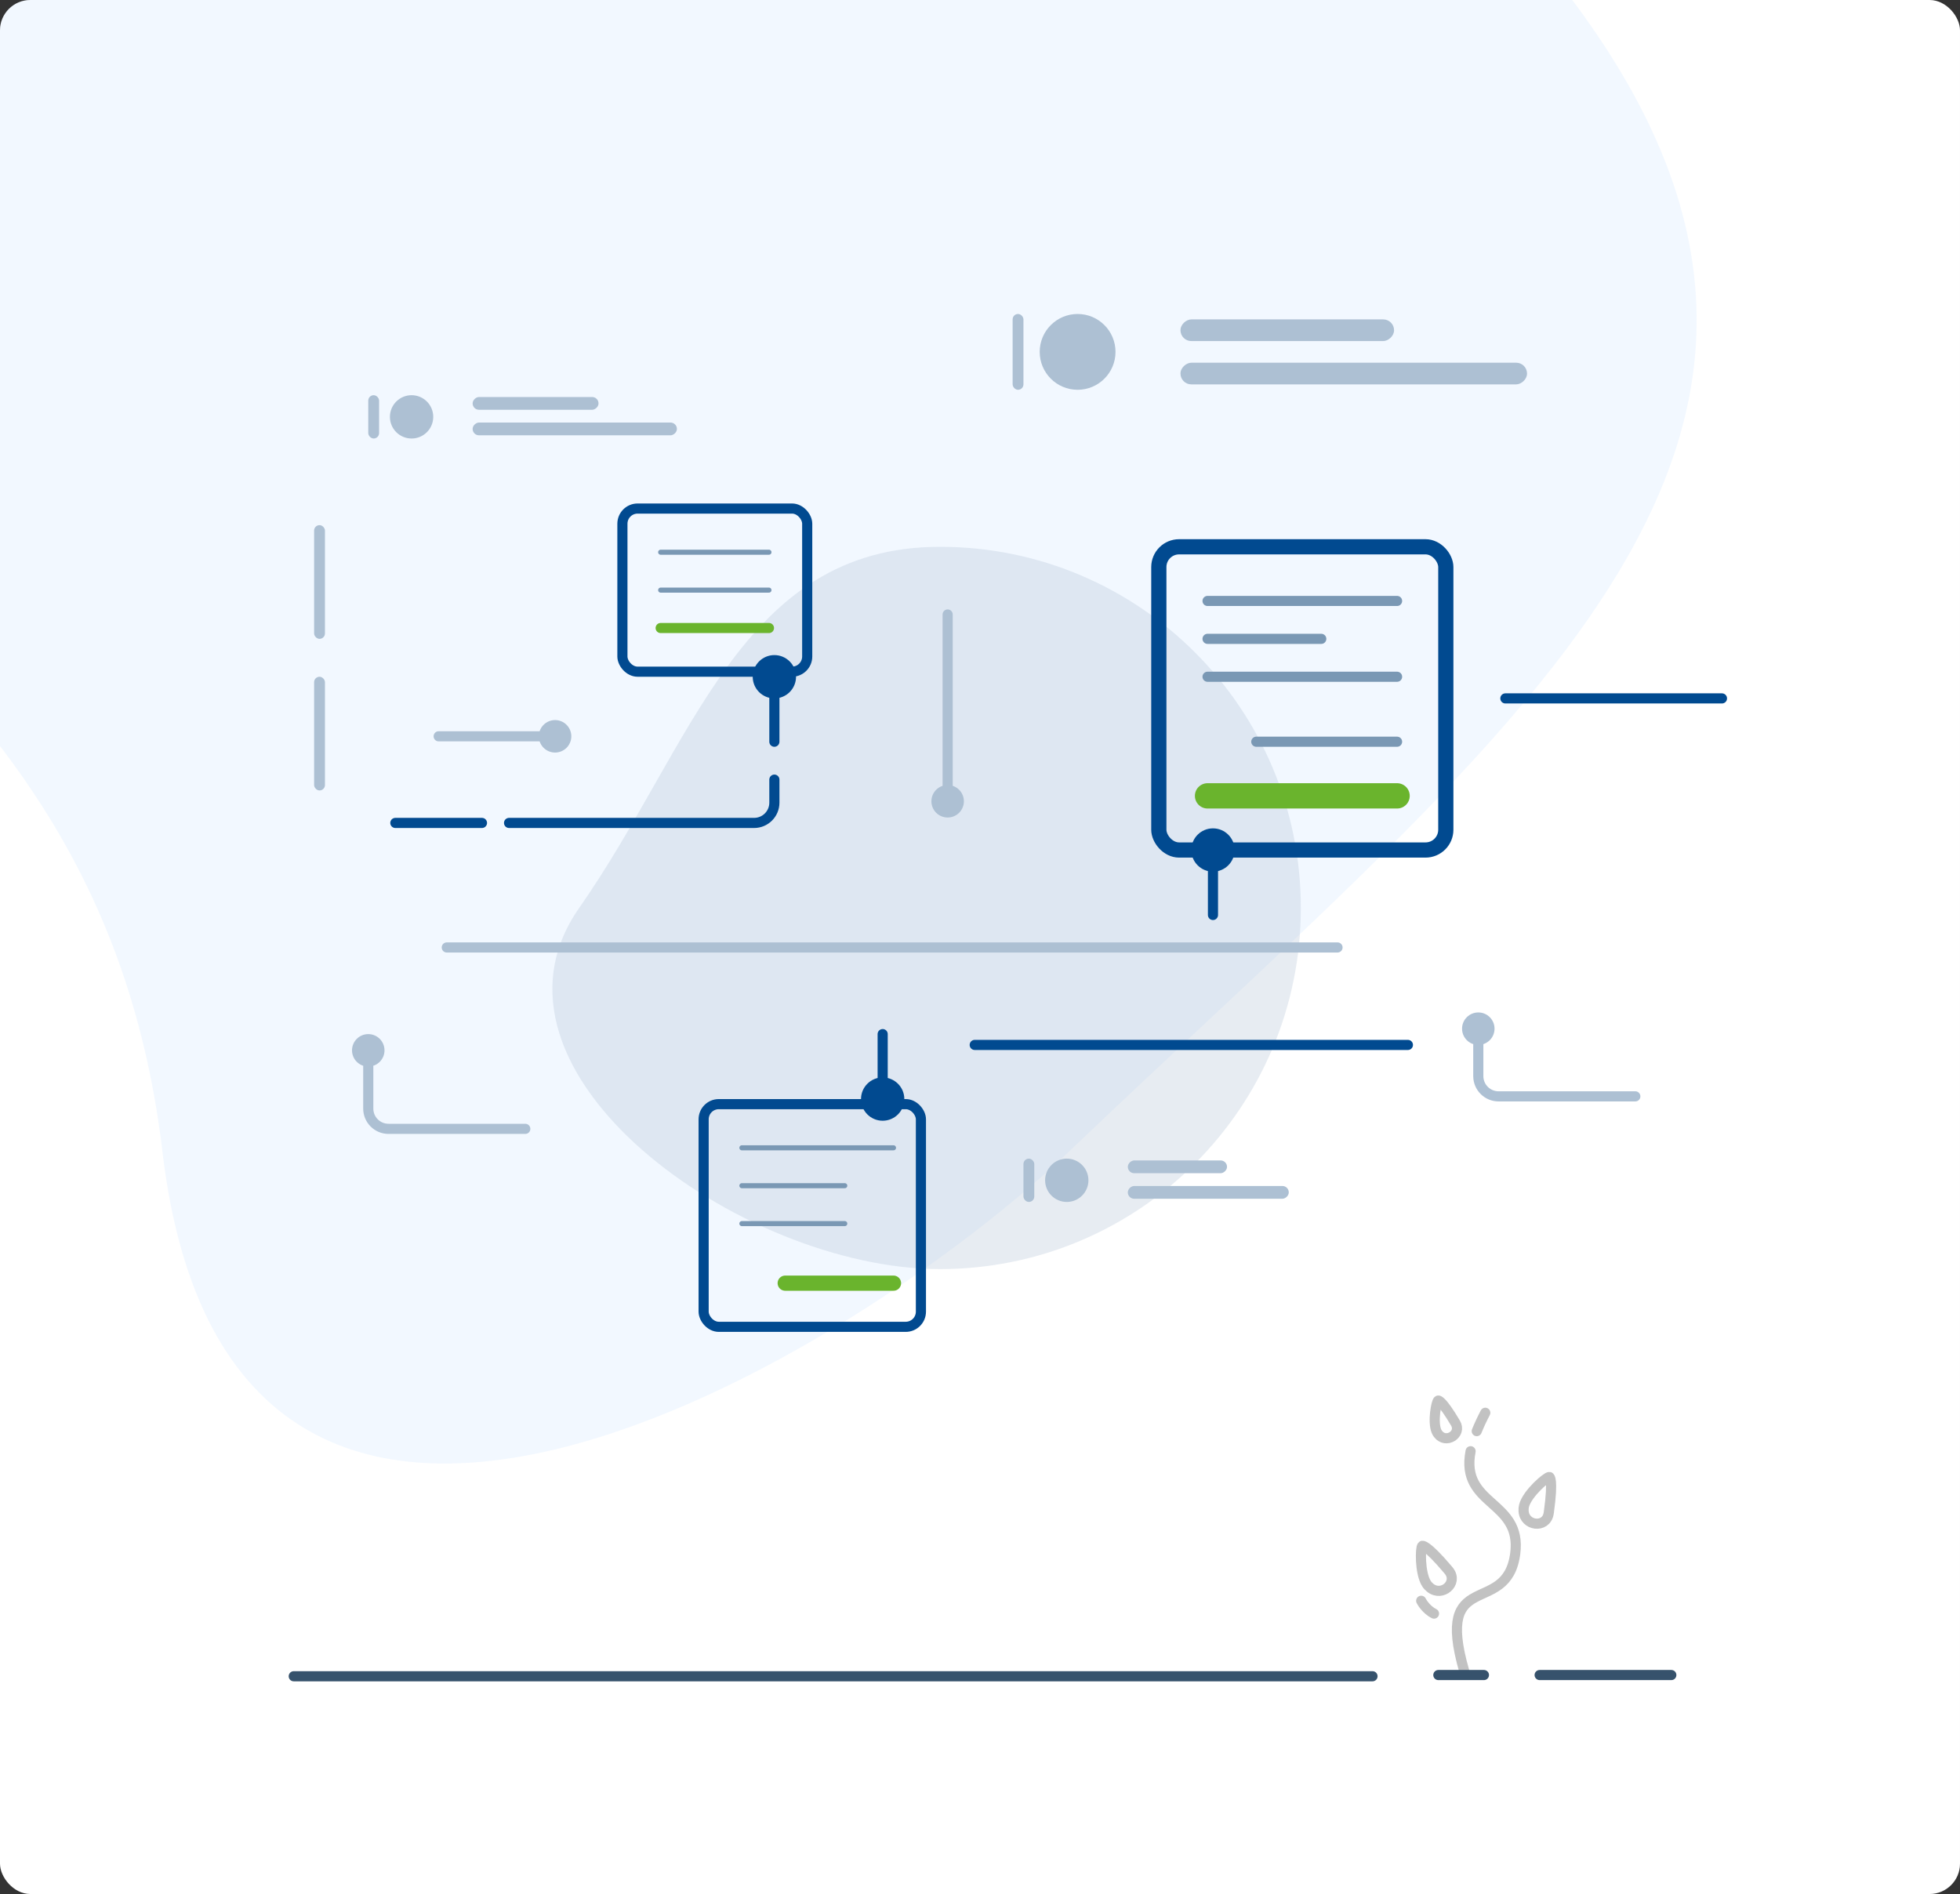 <svg width="387" height="374" viewBox="0 0 387 374" fill="none" xmlns="http://www.w3.org/2000/svg">
<rect x="0" y="0" width="387" height="374" fill="#333333" stroke="none"/>
<g clip-path="url(#clip0_2327_12041)">
<rect width="387" height="374" rx="6" fill="white"/>
<path opacity="0.2" d="M32.073 227.421C45.79 343.316 169.236 267.362 211.038 227.421C310.353 132.527 395.964 73.486 277.292 -35.91C276.351 -36.777 275.108 -37.355 273.835 -37.49L34.503 -62.744C32.945 -62.908 31.368 -62.479 30.23 -61.403C14.323 -46.365 9.208 -7.762 -32.589 44.74C-86.801 112.836 18.357 111.526 32.073 227.421Z" fill="#C0E0FF"/>
<path d="M289.114 329.995C283.143 309.347 297.488 319.473 299.175 306.816C300.596 296.16 288.261 297.465 290.367 286.564M293.269 278.97C292.583 280.283 292.026 281.488 291.581 282.597" stroke="#C2C2C2" stroke-width="2" stroke-linecap="round"/>
<path d="M305.818 298.614C305.804 298.72 305.787 298.824 305.768 298.925C305.214 301.859 300.996 301.338 300.831 298.356C300.811 297.992 300.839 297.637 300.928 297.304C301.583 294.859 305.479 291.535 305.935 291.657C305.935 291.657 306.751 291.875 305.818 298.614Z" stroke="#C2C2C2" stroke-width="2" stroke-linecap="round"/>
<path d="M285.925 309.99C285.994 310.072 286.06 310.154 286.123 310.236C287.936 312.609 284.729 315.398 282.401 313.528C282.116 313.299 281.871 313.042 281.683 312.753C280.301 310.631 280.432 305.512 280.828 305.254C280.828 305.254 281.535 304.794 285.925 309.99Z" stroke="#C2C2C2" stroke-width="2" stroke-linecap="round"/>
<path d="M283.965 276.559C283.965 276.559 284.589 276.287 287.385 281.011C288.686 283.21 285.486 285.194 283.945 283.157C283.821 282.993 283.717 282.821 283.639 282.639C282.824 280.766 283.615 276.711 283.965 276.559Z" stroke="#C2C2C2" stroke-width="2" stroke-linecap="round"/>
<path d="M283.143 318.629C281.455 317.785 280.612 316.097 280.612 316.097" stroke="#C2C2C2" stroke-width="2" stroke-linecap="round"/>
<path d="M58 331H271" stroke="#36526C" stroke-width="2" stroke-linecap="round"/>
<path d="M304 330.76L330 330.76" stroke="#36526C" stroke-width="2" stroke-linecap="round"/>
<path d="M284 330.76L293 330.76" stroke="#36526C" stroke-width="2" stroke-linecap="round"/>
<path opacity="0.3" d="M185.602 107.973C224.95 107.973 256.848 139.902 256.848 179.288C256.848 218.674 224.95 250.602 185.602 250.602C146.254 250.602 91.797 211.553 114.356 179.288C136.914 147.023 146.254 107.973 185.602 107.973Z" fill="#ADC0D3"/>
<rect x="122.894" y="100.42" width="36.489" height="32.213" rx="3" stroke="#014A90" stroke-width="2"/>
<rect x="228.809" y="107.973" width="56.665" height="59.872" rx="4" stroke="#014A90" stroke-width="3"/>
<rect x="138.931" y="218.027" width="42.904" height="43.973" rx="3" stroke="#014A90" stroke-width="2"/>
<circle cx="152.899" cy="133.633" r="4.277" fill="#014A90"/>
<circle cx="239.5" cy="167.846" r="4.277" fill="#014A90"/>
<circle cx="174.282" cy="217.027" r="4.277" fill="#014A90"/>
<path d="M152.899 135.771V146.463" stroke="#014A90" stroke-width="2" stroke-linecap="round"/>
<path d="M78.059 162.5H95.165" stroke="#014A90" stroke-width="2" stroke-linecap="round"/>
<path d="M192.458 206.335L277.99 206.335" stroke="#014A90" stroke-width="2" stroke-linecap="round"/>
<path d="M297.234 137.91L340 137.91" stroke="#014A90" stroke-width="2" stroke-linecap="round"/>
<path d="M174.282 217.027L174.282 204.197" stroke="#014A90" stroke-width="2" stroke-linecap="round"/>
<path d="M239.5 180.676L239.5 167.846" stroke="#014A90" stroke-width="2" stroke-linecap="round"/>
<path d="M152.899 153.947V158.5C152.899 160.709 151.108 162.5 148.899 162.5H100.511" stroke="#014A90" stroke-width="2" stroke-linecap="round"/>
<path d="M130.447 109.043H151.83" stroke="#7A98B4" stroke-linecap="round"/>
<path d="M146.484 226.649H176.42" stroke="#7A98B4" stroke-linecap="round"/>
<path d="M238.431 118.665H275.851" stroke="#7A98B4" stroke-width="2" stroke-linecap="round"/>
<path d="M130.447 116.527H151.83" stroke="#7A98B4" stroke-linecap="round"/>
<path d="M146.484 234.133H166.798" stroke="#7A98B4" stroke-linecap="round"/>
<path d="M155.037 253.378L176.42 253.378" stroke="#6AB42D" stroke-width="3" stroke-linecap="round"/>
<path d="M238.431 126.149H260.883" stroke="#7A98B4" stroke-width="2" stroke-linecap="round"/>
<path d="M130.447 124.011H151.83" stroke="#6AB42D" stroke-width="2" stroke-linecap="round"/>
<path d="M146.484 241.617H166.798" stroke="#7A98B4" stroke-linecap="round"/>
<path d="M238.431 133.633H275.851" stroke="#7A98B4" stroke-width="2" stroke-linecap="round"/>
<path d="M248.053 146.463L275.851 146.463" stroke="#7A98B4" stroke-width="2" stroke-linecap="round"/>
<path d="M238.431 157.154H275.851" stroke="#6AB42D" stroke-width="5" stroke-linecap="round"/>
<circle cx="212.772" cy="69.484" r="7.484" fill="#ADC0D3"/>
<circle cx="81.266" cy="82.314" r="4.277" fill="#ADC0D3"/>
<circle cx="210.633" cy="233.064" r="4.277" fill="#ADC0D3"/>
<rect x="199.942" y="62" width="2.138" height="14.968" rx="1.069" fill="#ADC0D3"/>
<rect x="72.713" y="78.037" width="2.138" height="8.553" rx="1.069" fill="#ADC0D3"/>
<rect x="202.08" y="228.787" width="2.138" height="8.553" rx="1.069" fill="#ADC0D3"/>
<rect x="275.255" y="63.07" width="4.277" height="42.169" rx="2.138" transform="rotate(90 275.255 63.07)" fill="#ADC0D3"/>
<rect x="301.511" y="71.623" width="4.277" height="68.425" rx="2.138" transform="rotate(90 301.511 71.623)" fill="#ADC0D3"/>
<rect x="118.177" y="78.396" width="2.521" height="24.858" rx="1.26" transform="rotate(90 118.177 78.396)" fill="#ADC0D3"/>
<rect x="133.654" y="83.437" width="2.521" height="40.335" rx="1.26" transform="rotate(90 133.654 83.437)" fill="#ADC0D3"/>
<rect x="242.273" y="229.146" width="2.521" height="19.587" rx="1.26" transform="rotate(90 242.273 229.146)" fill="#ADC0D3"/>
<rect x="254.468" y="234.189" width="2.521" height="31.782" rx="1.26" transform="rotate(90 254.468 234.189)" fill="#ADC0D3"/>
<rect x="62.022" y="103.697" width="2.138" height="22.452" rx="1.069" fill="#ADC0D3"/>
<rect x="62.022" y="133.633" width="2.138" height="22.452" rx="1.069" fill="#ADC0D3"/>
<path d="M88.216 187.09H264.091" stroke="#ADC0D3" stroke-width="2" stroke-linecap="round"/>
<path d="M72.713 210.612V218.907C72.713 221.116 74.504 222.907 76.713 222.907H103.718" stroke="#ADC0D3" stroke-width="2" stroke-linecap="round"/>
<path d="M291.889 204.197V212.492C291.889 214.701 293.679 216.492 295.889 216.492H322.894" stroke="#ADC0D3" stroke-width="2" stroke-linecap="round"/>
<path d="M187.112 121.338V156.62" stroke="#ADC0D3" stroke-width="2" stroke-linecap="round"/>
<path d="M86.612 145.394L107.995 145.394" stroke="#ADC0D3" stroke-width="2" stroke-linecap="round"/>
<circle cx="109.599" cy="145.394" r="3.207" transform="rotate(-90 109.599 145.394)" fill="#ADC0D3"/>
<circle cx="187.112" cy="158.223" r="3.207" fill="#ADC0D3"/>
<circle cx="72.713" cy="207.404" r="3.207" fill="#ADC0D3"/>
<circle cx="291.888" cy="203.128" r="3.207" fill="#ADC0D3"/>
</g>
<defs>
<clipPath id="clip0_2327_12041">
<rect width="387" height="374" rx="6" fill="white"/>
</clipPath>
</defs>
</svg>
